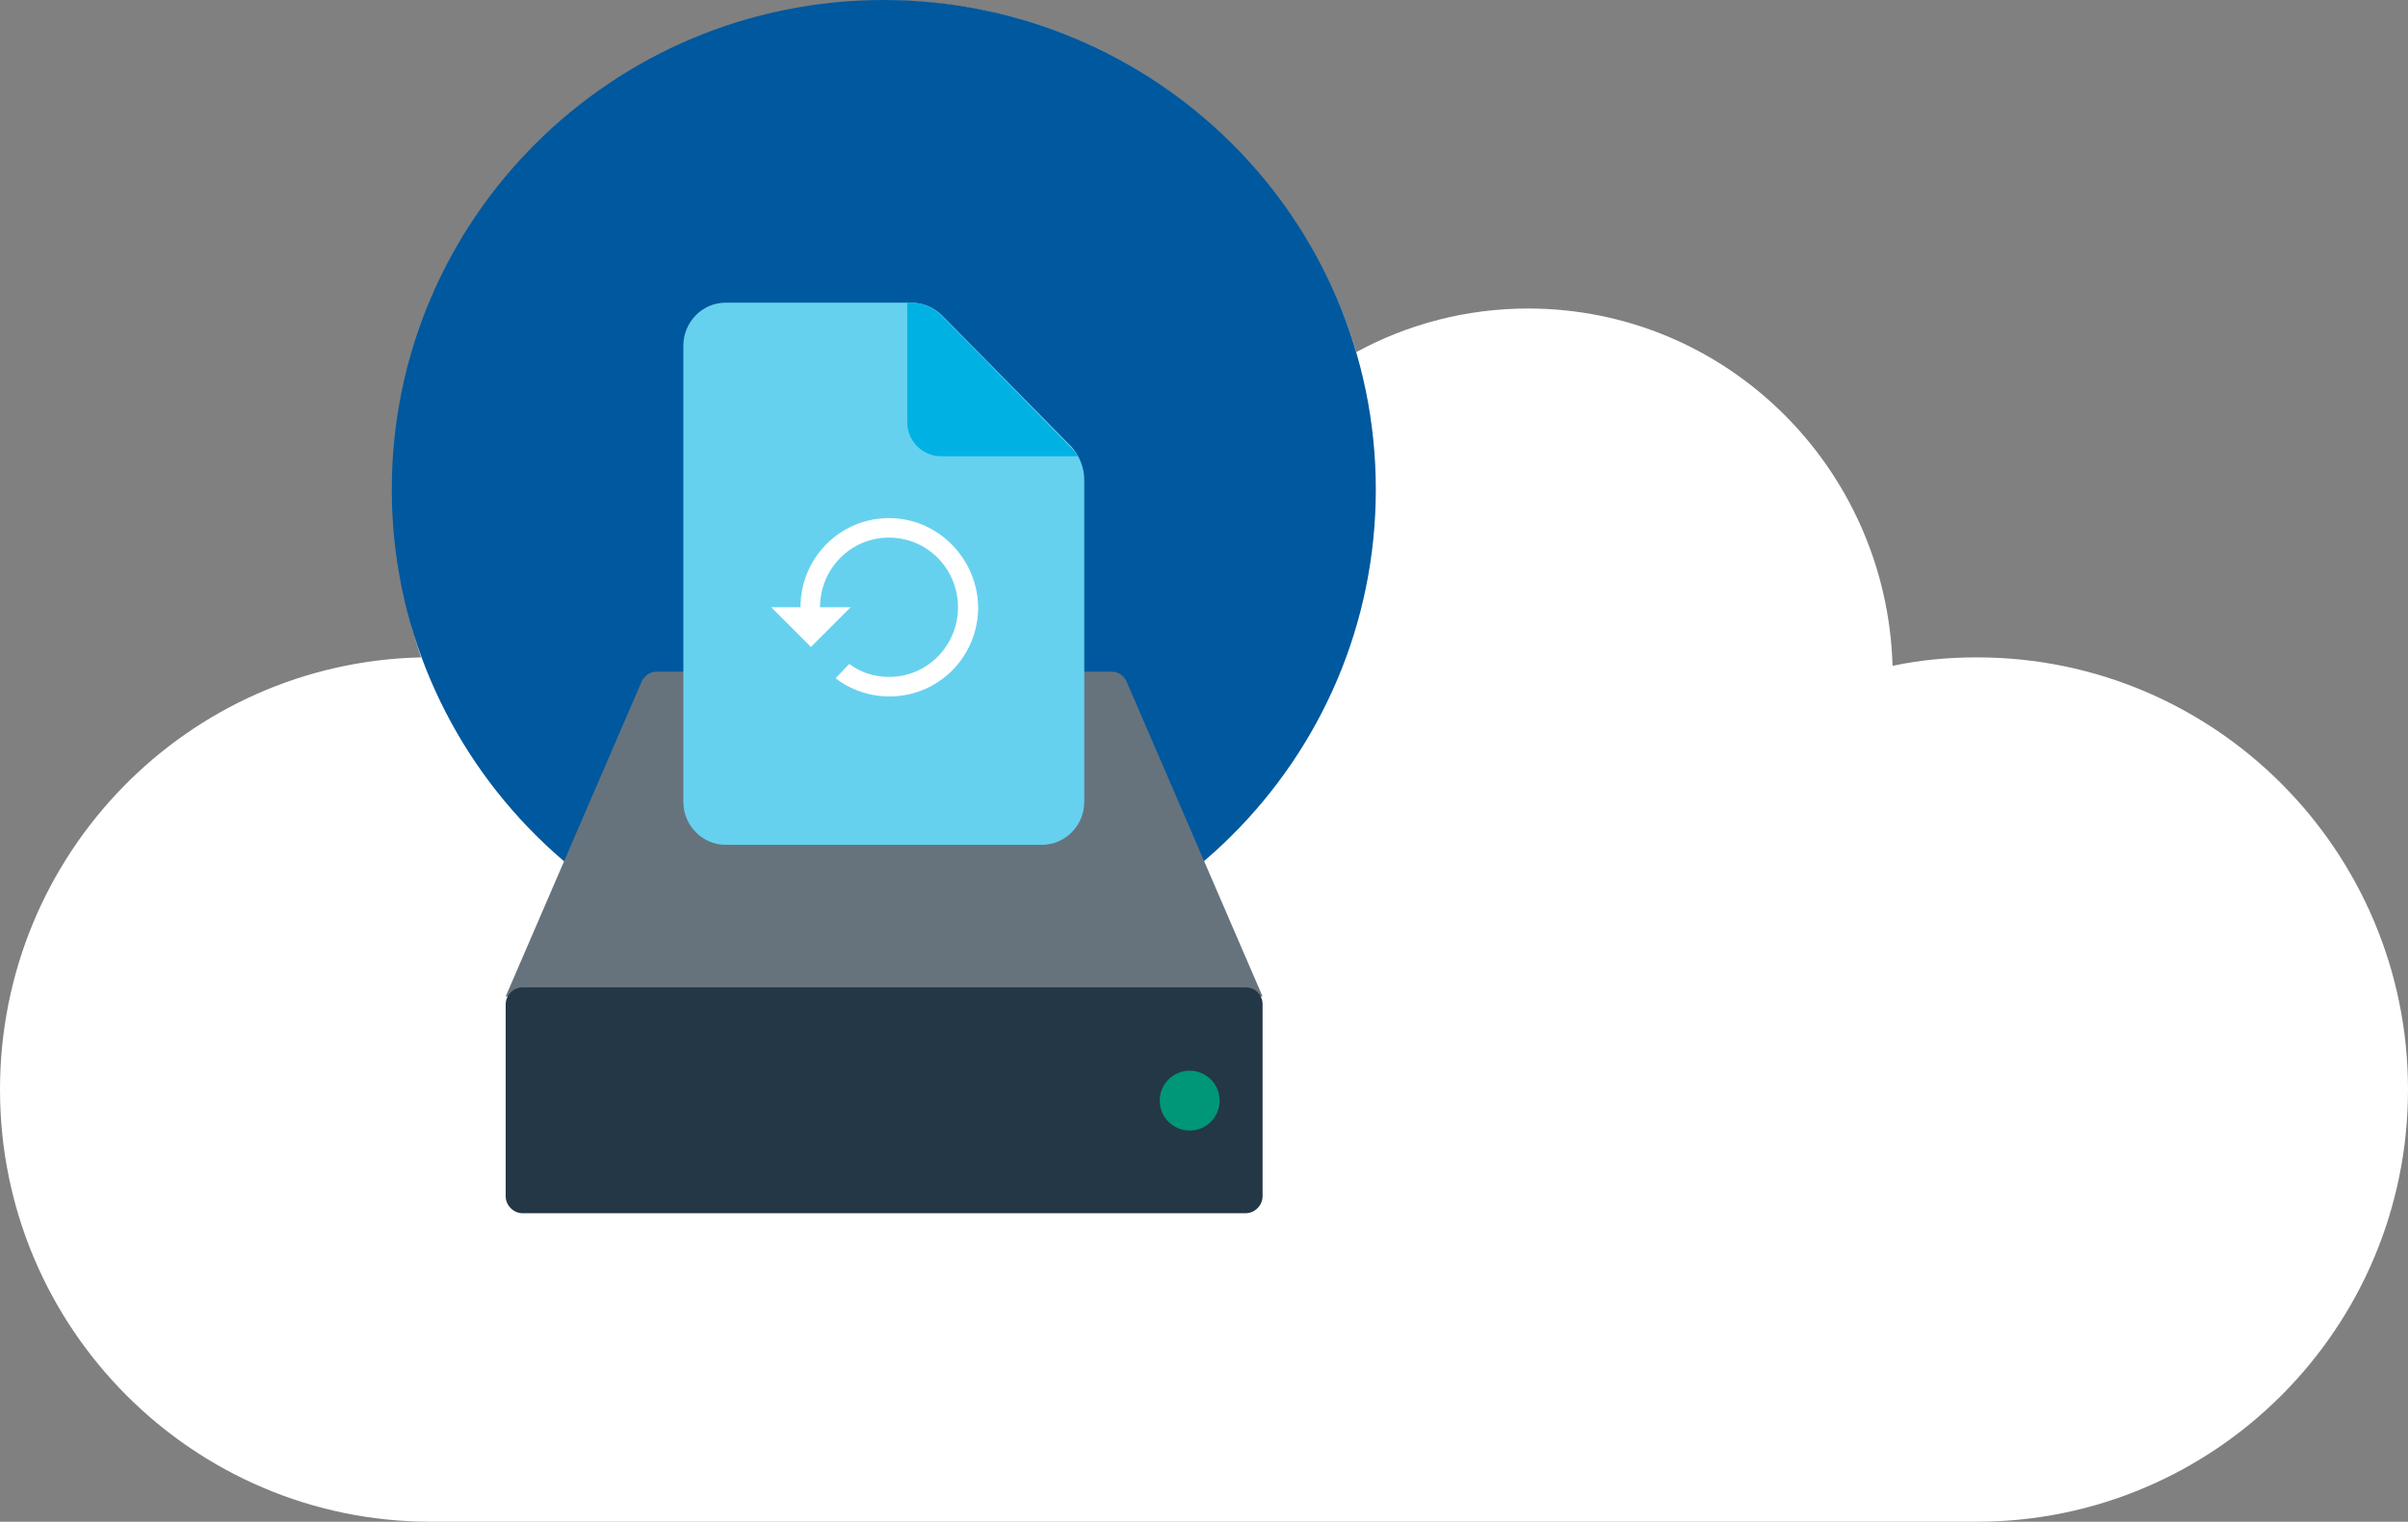 <?xml version="1.0" encoding="UTF-8"?>
<svg enable-background="new 0 0 370 233.8" version="1.1" viewBox="0 0 370 233.8" xml:space="preserve" xmlns="http://www.w3.org/2000/svg">
<rect x="0" y="0" width="370" height="233.8" fill="#808080" stroke="none"/>
<style type="text/css">
	.st0{fill:#FFFFFF;}
	.st1{fill:#00589E;}
	.st2{fill:#66737D;}
	.st3{fill:#243746;}
	.st4{fill:#009678;}
	.st5{fill:#66D1EE;}
	.st6{fill:#00B2E3;}
</style>
	<path class="st0" d="m370 167.4c0-36.7-29.7-66.4-66.2-66.4-4.5 0-8.8 0.4-13 1.3-0.9-30.5-25.6-54.9-56-54.9-9.5 0-18.5 2.4-26.4 6.7-9.4-31.3-38.2-54-72.2-54-41.7 0-75.5 34.2-75.5 76.3 0 8.6 1.4 16.9 4 24.6-35.9 0.8-64.7 30.2-64.7 66.4 0 36.7 29.7 66.4 66.2 66.4h237.5c36.6 0 66.3-29.7 66.3-66.4"/>
	<path class="st1" d="m135.8 150.4c41.8 0 75.6-33.7 75.6-75.2s-33.8-75.2-75.6-75.2-75.6 33.7-75.6 75.2 33.9 75.2 75.6 75.2"/>
	<path class="st2" d="M173.1,104.7c-0.4-0.9-1.3-1.5-2.3-1.5h-69.9c-1,0-1.9,0.6-2.3,1.5l-20.9,48.4H194L173.1,104.7z"/>
	<path class="st3" d="m191.4 151.7h-111.1c-1.4 0-2.6 1.2-2.6 2.6v29.5c0 1.4 1.2 2.6 2.6 2.6h111.1c1.4 0 2.6-1.2 2.6-2.6v-29.5c0-1.4-1.1-2.6-2.6-2.6"/>
	<path class="st4" d="m182.8 164.5c2.5 0 4.6 2 4.6 4.6 0 2.5-2 4.6-4.6 4.6-2.5 0-4.6-2-4.6-4.6s2.1-4.6 4.6-4.6"/>
	<path class="st5" d="m166.6 73.7v49.5c0 3.6-2.9 6.6-6.5 6.6h-48.6c-3.6 0-6.5-3-6.5-6.6v-70.1c0-3.6 2.9-6.6 6.5-6.6h28.5c1.8 0 3.5 0.7 4.8 2l19.9 20.2c1.2 1.4 1.9 3.2 1.9 5"/>
	<path class="st6" d="m165.6 70.1h-21c-2.8 0-5.2-2.3-5.2-5.2v-18.4h0.5c1.8 0 3.5 0.7 4.8 2l19.8 20.2c0.5 0.5 0.9 0.9 1.1 1.4"/>
	<path class="st0" d="m136.6 79.6c-7.5 0-13.6 6.1-13.6 13.7h-4.5l6.1 6.1 6.1-6.1h-4.7c0-5.9 4.7-10.7 10.6-10.7s10.6 4.8 10.6 10.7-4.7 10.7-10.6 10.7c-2.3 0-4.4-0.7-6.1-2l-2.1 2.2c2.3 1.8 5.2 2.8 8.3 2.8 7.5 0 13.6-6.1 13.6-13.7-0.1-7.5-6.2-13.7-13.7-13.7"/>
</svg>
